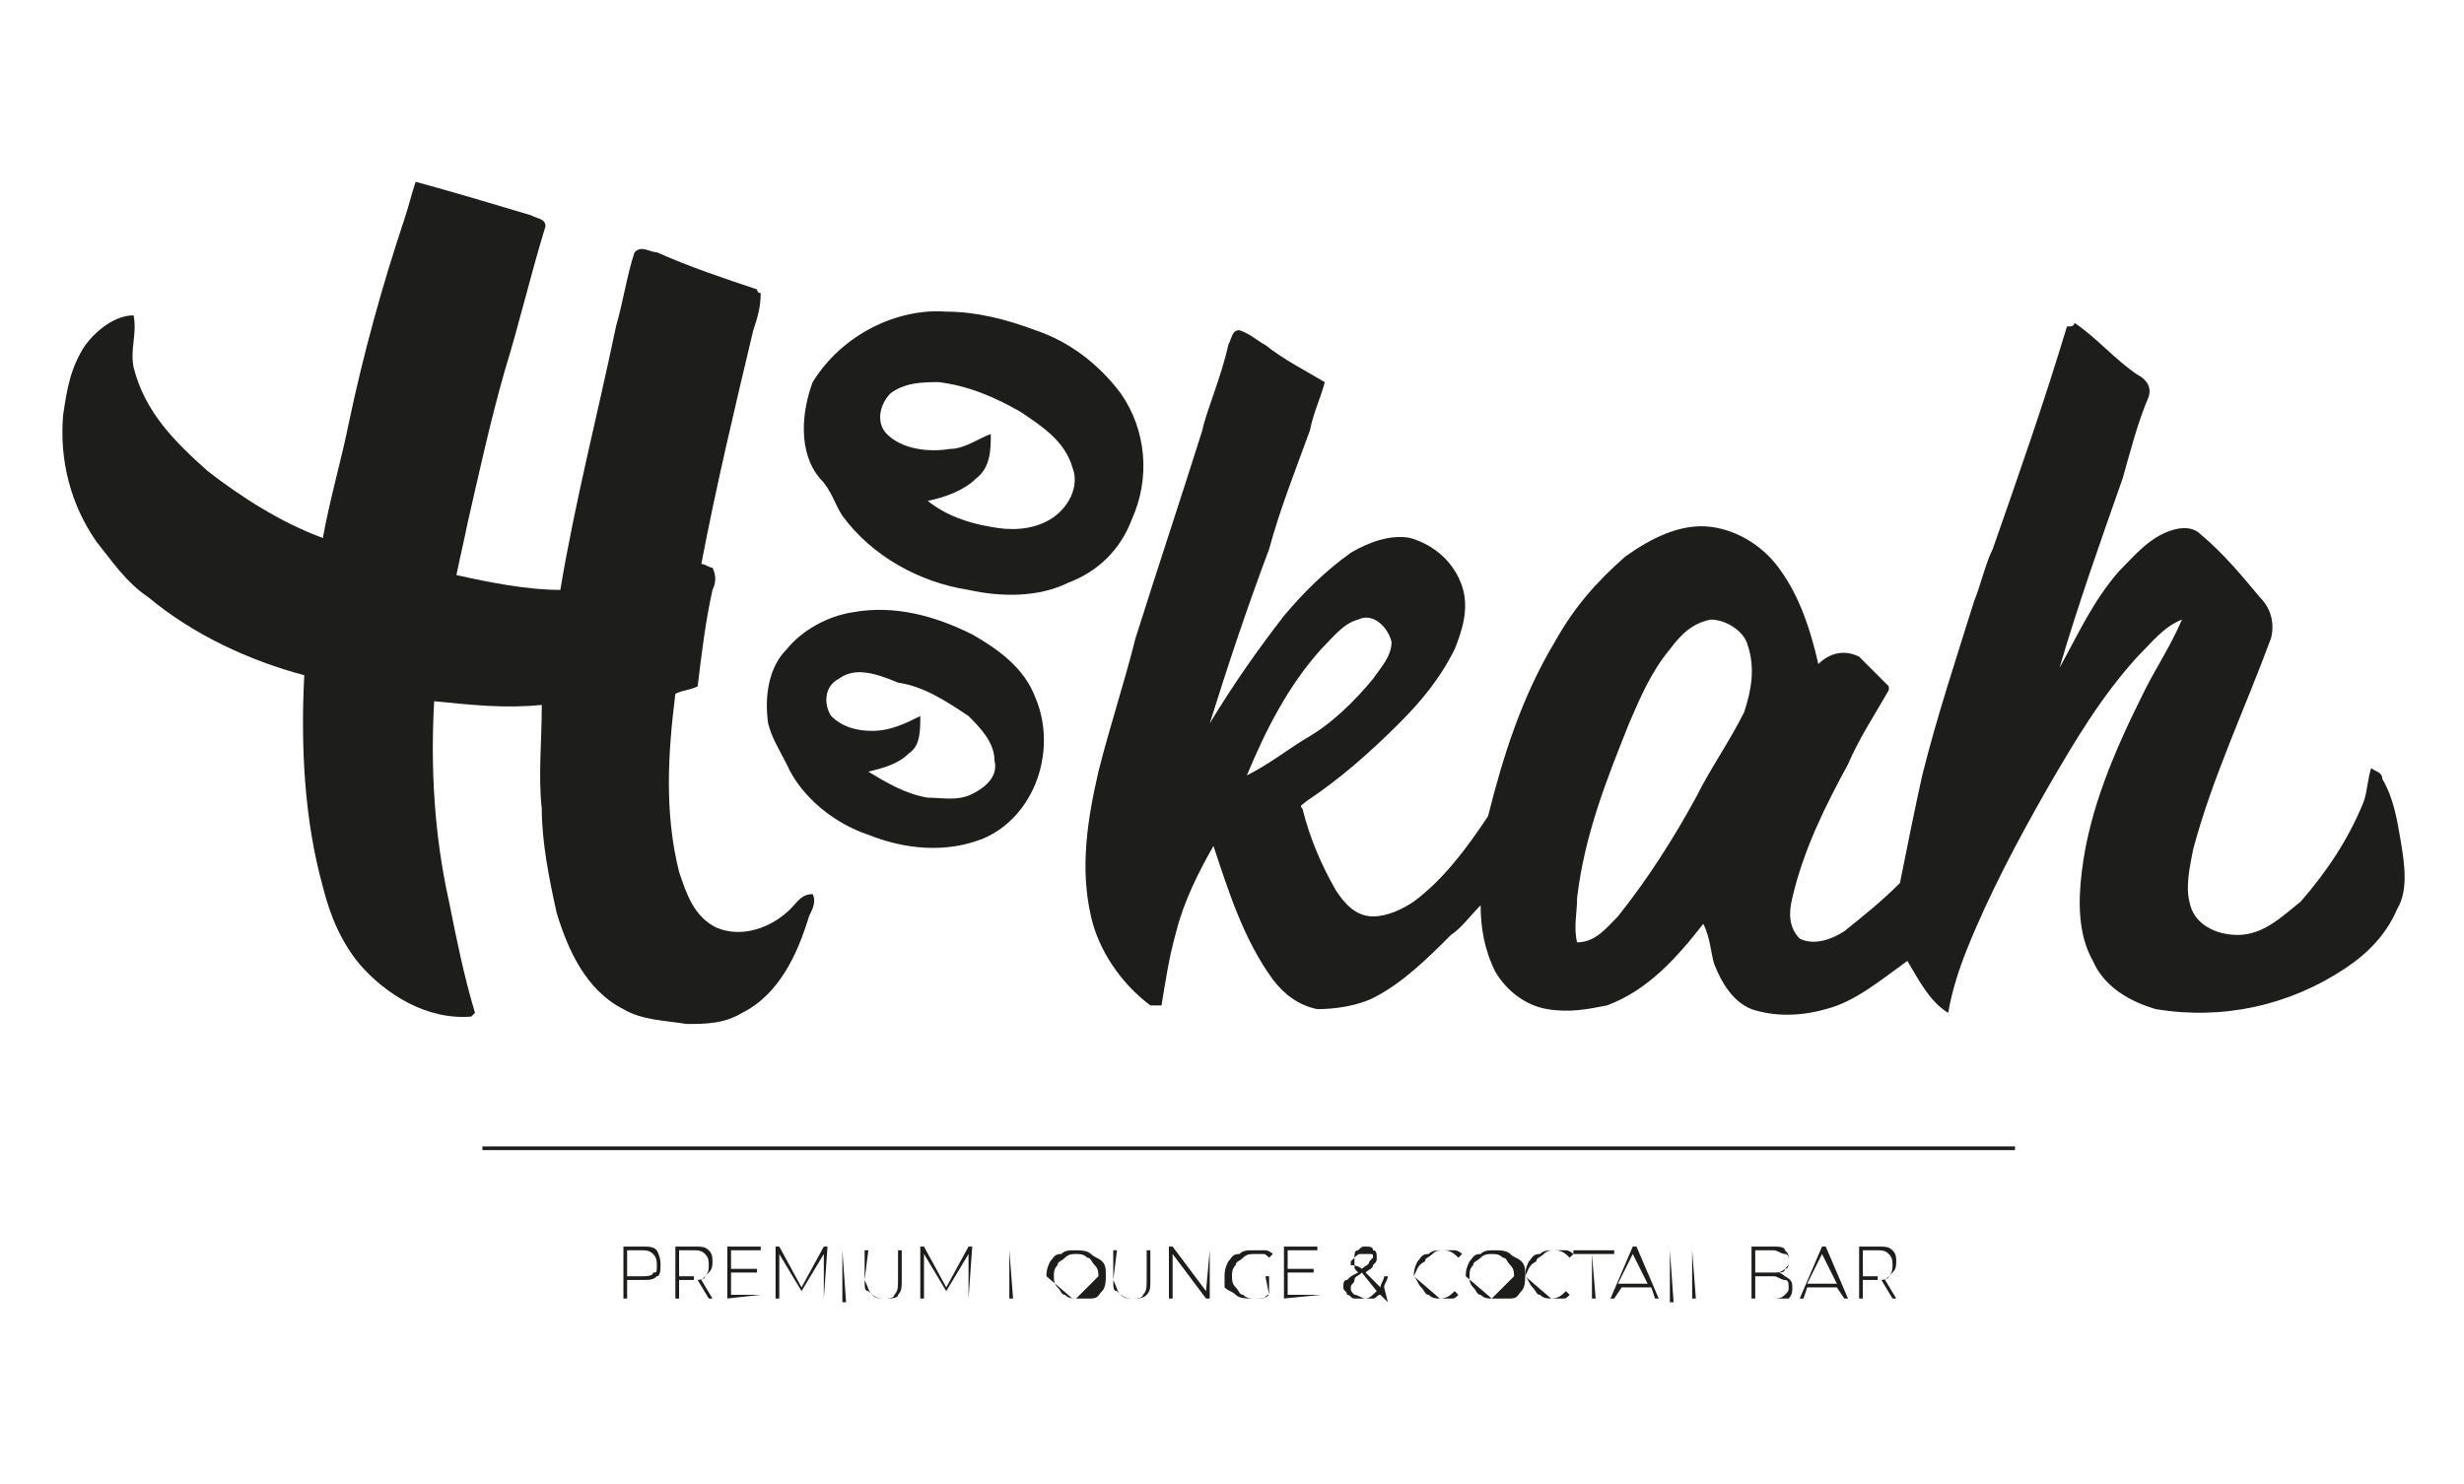 <?xml version="1.0" encoding="utf-8"?>
<!-- Generator: Adobe Illustrator 27.2.0, SVG Export Plug-In . SVG Version: 6.00 Build 0)  -->
<svg version="1.1" id="Layer_1" xmlns:serif="http://www.serif.com/"
	 xmlns="http://www.w3.org/2000/svg" xmlns:xlink="http://www.w3.org/1999/xlink" x="0px" y="0px" viewBox="0 0 66.4 40"
	 style="enable-background:new 0 0 66.4 40;" xml:space="preserve">
<style type="text/css">
	.st0{fill:#1D1D1B;}
</style>
<g>
	<path class="st0" d="M24,10.6c-0.3,0.3-0.4,0.8-0.1,1.1c0.4,0.4,1.1,0.5,1.7,0.4c0.4,0,0.8-0.3,1.1-0.4c0,0.4,0,0.9-0.4,1.2
		c-0.3,0.3-0.8,0.5-1.3,0.6c0.5,0.4,1.1,0.6,1.7,0.7c0.5,0.1,1.1,0.1,1.6-0.2c0.5-0.3,0.8-0.9,0.6-1.4c-0.2-0.7-0.8-1.1-1.4-1.5
		c-0.7-0.4-1.4-0.7-2.2-0.8C24.9,10.3,24.4,10.3,24,10.6 M25.5,8.4c0.8,0,1.6,0.2,2.4,0.5c0.9,0.3,1.7,0.9,2.3,1.7
		c0.7,1,0.8,2.3,0.3,3.4c-0.3,0.8-0.9,1.4-1.7,1.7c-0.8,0.4-1.8,0.4-2.7,0.2c-1.3-0.2-2.6-0.9-3.4-2c-0.2-0.3-0.3-0.7-0.6-1
		c-0.6-0.7-0.5-1.8-0.2-2.6C22.7,9,24.2,8.3,25.5,8.4z"/>
	<path class="st0" d="M22.6,18.3c-0.4,0.2-0.4,0.7-0.2,1c0.3,0.3,0.7,0.4,1.1,0.4c0.5,0,0.9-0.2,1.3-0.4c0,0.4,0,0.8-0.3,1
		c-0.3,0.3-0.7,0.4-1.1,0.5c0.5,0.3,1,0.6,1.6,0.7c0.4,0,0.8,0.1,1.2-0.1c0.4-0.2,0.7-0.5,0.6-0.9c0-0.5-0.4-0.9-0.7-1.2
		c-0.6-0.4-1.2-0.8-1.9-0.9C23.5,18.1,23,18,22.6,18.3 M23,16.5c1.1-0.2,2.2,0.1,3.2,0.6c0.7,0.4,1.4,0.9,1.7,1.7
		c0.6,1.4,0,3.2-1.4,3.8c-1,0.4-2.1,0.3-3.1-0.1c-0.9-0.3-1.8-1-2.2-1.9c-0.2-0.4-0.4-0.7-0.5-1.1c-0.1-0.7,0-1.5,0.5-2
		C21.6,17,22.3,16.6,23,16.5z"/>
	<path class="st0" d="M10.9,5.9c0.1-0.3,0.2-0.7,0.3-1c1.1,0.3,2.1,0.6,3.1,0.9c0.2,0.1,0.4,0.1,0.4,0.3C14.3,7.4,14,8.7,13.6,10
		c-0.4,1.4-0.7,2.8-1,4.1c-0.1,0.5-0.2,0.9-0.3,1.4c0.9,0.2,1.9,0.4,2.8,0.4c0.4-2.4,1-4.7,1.5-7.1c0.2-0.7,0.3-1.4,0.5-2
		c0.2-0.2,0.4,0,0.6,0c0.9,0.4,1.8,0.7,2.7,1c0,0,0,0.1,0.1,0.1c0,0.4-0.1,0.7-0.2,1c-0.5,2.1-1,4.2-1.4,6.3c0.1,0,0.2,0.1,0.3,0.1
		c0.1,0.2,0.1,0.4,0,0.6c-0.2,0.9-0.3,1.8-0.4,2.6c-0.2,0.1-0.4,0.1-0.6,0.2c-0.2,1.6-0.3,3.2,0.1,4.8c0.2,0.6,0.4,1.2,1,1.5
		c0.7,0.3,1.5,0,2-0.5c0.2-0.2,0.3-0.4,0.6-0.4c0.1,0.2,0,0.4-0.1,0.6c-0.3,1-0.8,2.1-1.8,2.6c-0.5,0.3-1,0.3-1.5,0.3
		c-0.6-0.1-1.2-0.1-1.7-0.4c-1-0.5-1.5-1.6-1.8-2.6c-0.2-0.9-0.4-1.9-0.4-2.8c-0.1-0.9,0-1.8,0-2.8c-1,0.1-1.9,0-2.9-0.1
		c-0.1,1.8,0,3.6,0.4,5.4c0.2,1,0.4,2,0.7,3c0,0-0.1,0.1-0.1,0.1c-1.2,0.1-2.3-0.6-3-1.4c-0.5-0.6-0.8-1.3-1-2.1
		c-0.5-1.8-0.6-3.8-0.5-5.7c-1.5-0.4-3-1.1-4.2-2.1c-0.6-0.4-1-1-1.4-1.5c-0.7-1-1-2.2-0.9-3.4c0.1-0.7,0.2-1.3,0.6-1.9
		c0.3-0.4,0.8-0.8,1.3-0.8C3.7,9,3.5,9.4,3.6,9.9c0.3,1.2,1.1,2,2,2.8c0.9,0.7,2,1.4,3.1,1.8c0.2-1.1,0.5-2.1,0.7-3.1
		C9.8,9.5,10.3,7.7,10.9,5.9"/>
	<path class="st0" d="M45,17.5c-0.5,0.6-0.8,1.3-1.1,2c-0.6,1.5-1.2,3-1.4,4.7c0,0.4-0.1,0.8,0,1.2c0.5,0,0.8-0.4,1.1-0.7
		c0.8-1,1.5-2.1,2.1-3.2c0.4-0.8,0.9-1.5,1.3-2.3c0.2-0.6,0.3-1.2,0.1-1.8c-0.1-0.4-0.6-0.7-1-0.7C45.6,16.8,45.3,17.1,45,17.5
		 M36.6,16.7c-0.4,0.1-0.7,0.5-1,0.8c-0.9,1-1.5,2.2-2,3.4c0.6-0.3,1.1-0.7,1.6-1c0.7-0.4,1.3-1,1.8-1.6c0.2-0.3,0.5-0.6,0.5-1
		C37.4,16.9,37,16.5,36.6,16.7z M33.1,9.3c0.1-0.2,0.1-0.4,0.3-0.4c0.3,0.1,0.5,0.3,0.7,0.4c0.5,0.4,1.1,0.7,1.6,1
		c-0.1,0.4-0.3,0.8-0.4,1.3c-0.4,1.1-0.8,2.1-1.1,3.2c-0.6,1.6-1.1,3.1-1.6,4.7c0.6-1,1.3-2,2-2.9c0.5-0.6,1.1-1.2,1.8-1.7
		c0.5-0.3,1.1-0.5,1.6-0.4c0.7,0.2,1.2,0.7,1.4,1.3c0.2,0.6,0,1.2-0.2,1.7c-0.4,0.8-0.9,1.4-1.5,2c-0.8,0.8-1.6,1.5-2.5,2.1
		c-0.1,0.1-0.2,0.1-0.1,0.2c0.2,0.8,0.5,1.5,0.9,2.2c0.2,0.3,0.5,0.7,1,0.7c0.4,0,0.8-0.2,1.1-0.4c0.8-0.6,1.4-1.4,2-2.3
		c0.4-1.6,0.9-3.2,1.8-4.7c0.5-0.9,1.1-1.6,1.9-2.3c0.7-0.5,1.5-0.9,2.3-0.8c0.8,0.1,1.5,0.6,1.9,1.2c0.5,0.7,0.8,1.6,1,2.5
		c0.3-0.3,0.7-0.4,1.1-0.2c0.3,0.3,0.5,0.5,0.8,0.8c0,0,0,0.1,0,0.1c-0.4,0.7-0.8,1.3-1.1,2c-0.6,1.1-1.2,2.3-1.5,3.6
		c-0.1,0.4-0.1,0.8,0.2,1.1c0.4,0.2,0.9,0,1.2-0.2c0.5-0.4,1-0.8,1.5-1.3c0.2-1,0.4-2,0.6-2.9c0.4-1.6,0.9-3.1,1.4-4.7
		c0.2-0.5,0.3-1,0.5-1.4c0.7-2,1.4-4,2-6c0.1,0,0.2,0,0.2-0.1c0.6,0.4,1.1,1,1.7,1.4c0.2,0.1,0.4,0.3,0.3,0.6
		c-0.3,0.7-0.5,1.5-0.7,2.2c-0.6,1.7-1.2,3.4-1.7,5.1c0.5-0.9,0.9-1.8,1.6-2.6c0.4-0.4,0.8-0.9,1.4-1.1c0.3-0.1,0.6-0.1,0.8,0.1
		c0.6,0.5,1.1,1.1,1.6,1.7c0.3,0.3,0.4,0.7,0.3,1.1c-0.7,1.9-1.6,3.8-2.1,5.7c-0.1,0.5-0.2,1-0.1,1.4c0.1,0.6,0.7,0.9,1.3,0.9
		c0.7,0,1.2-0.5,1.7-0.9c0.7-0.8,1.3-1.7,1.7-2.7c0.1-0.3,0.1-0.6,0.2-0.9c0.1,0.1,0.3,0.1,0.3,0.3c0.3,0.5,0.4,1.1,0.5,1.7
		c0.1,0.6,0.2,1.3-0.1,1.8c-0.3,0.7-0.8,1.2-1.4,1.6c-1.5,1-3.3,1.4-5.1,1.1c-0.7-0.2-1.4-0.6-1.7-1.3c-0.4-0.7-0.4-1.6-0.3-2.4
		c0.2-1.7,0.9-3.3,1.7-4.9c0.3-0.6,0.7-1.2,1-1.9c-0.5,0.2-0.8,0.6-1.2,1c-1,1.1-1.7,2.3-2.4,3.5c-0.8,1.4-1.6,2.9-2.2,4.4
		c-0.2,0.5-0.4,1.1-0.5,1.7c-0.5-0.3-0.8-0.9-1.1-1.4c-0.7,0.5-1.4,1.1-2.2,1.3c-0.7,0.2-1.4,0.2-2,0c-0.5-0.2-0.8-0.7-1-1.2
		c-0.1-0.3-0.1-0.7-0.3-1.1c-0.7,0.9-1.5,1.8-2.6,2.2c-0.5,0.1-1,0.2-1.6,0.1c-0.6-0.1-1.1-0.5-1.4-1c-0.3-0.6-0.4-1.2-0.4-1.8
		c-0.3,0.3-0.5,0.6-0.8,0.8c-0.6,0.6-1.3,1.3-2.1,1.7c-0.4,0.2-1,0.3-1.5,0.3c-0.5-0.1-0.9-0.4-1.2-0.8c-0.8-1.1-1.2-2.4-1.6-3.6
		c-0.4,0.7-0.8,1.5-1,2.3c-0.2,0.7-0.3,1.4-0.4,2c-0.1,0-0.2,0-0.3,0c-0.8-0.6-1.4-1.5-1.6-2.4c-0.3-1.3-0.1-2.6,0.2-3.9
		c0.3-1.2,0.7-2.4,1-3.6c0.6-1.9,1.2-3.7,1.8-5.6C32.5,11.1,32.9,10.2,33.1,9.3z"/>
	<path class="st0" d="M18.7,34.5c0.1,0,0.3,0,0.3-0.1c0.1-0.1,0.1-0.2,0.1-0.3c0-0.1,0-0.2-0.1-0.3c-0.1-0.1-0.2-0.1-0.3-0.1h-0.4
		v0.7H18.7z M19.1,35l-0.3-0.5c0,0-0.1,0-0.1,0h-0.4V35h-0.1v-1.4h0.5c0.2,0,0.3,0,0.4,0.1c0.1,0.1,0.1,0.2,0.1,0.3
		c0,0.1,0,0.2-0.1,0.3c-0.1,0.1-0.1,0.1-0.2,0.2l0.3,0.5H19.1z M17.7,34.1c0-0.1,0-0.2-0.1-0.3c-0.1-0.1-0.2-0.1-0.3-0.1h-0.4v0.7
		h0.4c0.1,0,0.3,0,0.3-0.1C17.7,34.3,17.7,34.3,17.7,34.1z M17.8,34.1c0,0.1,0,0.3-0.1,0.3c-0.1,0.1-0.2,0.1-0.4,0.1h-0.4V35h-0.1
		v-1.4h0.5c0.2,0,0.3,0,0.4,0.1C17.8,33.9,17.8,34,17.8,34.1z"/>
	<path class="st0" d="M26.1,35l0-1.2l-0.6,1h0l-0.6-1V35h-0.1v-1.4h0.1l0.6,1.1l0.6-1.1h0.1L26.1,35L26.1,35z M23.3,34.5v-0.8h0.1
		L23.3,34.5c0.1,0.2,0.1,0.3,0.2,0.4c0.1,0.1,0.2,0.1,0.3,0.1c0.1,0,0.3,0,0.3-0.1c0.1-0.1,0.1-0.2,0.1-0.4v-0.8h0.1v0.8
		c0,0.2,0,0.3-0.1,0.4C24.2,35,24,35,23.8,35c-0.2,0-0.3-0.1-0.4-0.2C23.3,34.8,23.3,34.7,23.3,34.5z M22.7,33.7L22.7,33.7l0.1,1.4
		h-0.1V33.7z M22.2,35l0-1.2l-0.6,1h0l-0.6-1V35h-0.1v-1.4H21l0.6,1.1l0.6-1.1h0.1L22.2,35L22.2,35z M20.5,34.9L20.5,34.9L19.6,35
		v-1.4h0.9v0.1h-0.8v0.5h0.7v0.1h-0.7v0.6H20.5z"/>
	<path class="st0" d="M29.6,34.4c0-0.1,0-0.2-0.1-0.3c-0.1-0.1-0.1-0.2-0.2-0.2c-0.1-0.1-0.2-0.1-0.3-0.1c-0.1,0-0.2,0-0.3,0.1
		c-0.1,0.1-0.2,0.1-0.2,0.2c-0.1,0.1-0.1,0.2-0.1,0.3c0,0.1,0,0.2,0.1,0.3c0.1,0.1,0.1,0.2,0.2,0.2c0.1,0.1,0.2,0.1,0.3,0.1
		L29.6,34.4z M28.2,34.4c0-0.1,0-0.2,0.1-0.4c0.1-0.1,0.1-0.2,0.3-0.2c0.1-0.1,0.2-0.1,0.4-0.1c0.1,0,0.3,0,0.4,0.1
		c0.1,0.1,0.2,0.1,0.3,0.2c0.1,0.1,0.1,0.2,0.1,0.4c0,0.1,0,0.3-0.1,0.4c-0.1,0.1-0.1,0.2-0.3,0.2C29.2,35,29.1,35,28.9,35
		L28.2,34.4z M27.2,33.7L27.2,33.7l0.1,1.3h0.8V35h-0.9V33.7z"/>
	<path class="st0" d="M37.1,34.8l-0.4-0.5c-0.1,0.1-0.2,0.1-0.2,0.2c0,0.1-0.1,0.1-0.1,0.2c0,0.1,0,0.1,0.1,0.2
		c0.1,0,0.2,0.1,0.3,0.1C36.9,35,37,34.9,37.1,34.8 M36.7,34.2c0.1-0.1,0.2-0.1,0.2-0.2c0,0,0.1-0.1,0.1-0.1c0-0.1,0-0.1-0.1-0.1
		c0,0-0.1,0-0.2,0c-0.1,0-0.1,0-0.2,0.1c0,0-0.1,0.1-0.1,0.1c0,0,0,0.1,0,0.1C36.6,34.1,36.7,34.2,36.7,34.2z M37.4,35.1l-0.2-0.2
		C37.1,34.9,37.1,35,37,35c-0.1,0-0.2,0-0.3,0c-0.1,0-0.2,0-0.2,0c-0.1,0-0.1-0.1-0.2-0.1c0-0.1-0.1-0.1-0.1-0.2
		c0-0.1,0-0.2,0.1-0.2c0.1-0.1,0.1-0.1,0.3-0.2l0,0c-0.1-0.1-0.1-0.1-0.1-0.2c0,0,0-0.1,0-0.2c0-0.1,0-0.2,0.1-0.2
		c0.1-0.1,0.1-0.1,0.2-0.1c0.1,0,0.2,0,0.2,0.1c0.1,0,0.1,0.1,0.1,0.2c0,0.1,0,0.1-0.1,0.2c0,0.1-0.1,0.1-0.2,0.2l0.4,0.4
		c0-0.1,0.1-0.2,0.1-0.3l0.1,0c0,0.1-0.1,0.2-0.1,0.3L37.4,35.1L37.4,35.1z M35.6,34.9L35.6,34.9L34.6,35v-1.4h0.9v0.1h-0.8v0.5h0.7
		v0.1h-0.7v0.6H35.6z M34.1,34.4L34.1,34.4l0.1,0.5C34.1,34.9,34.1,35,34,35c-0.1,0-0.2,0-0.3,0c-0.1,0-0.3,0-0.4-0.1
		c-0.1-0.1-0.2-0.1-0.3-0.2C33,34.6,33,34.5,33,34.4c0-0.1,0-0.2,0.1-0.4c0.1-0.1,0.1-0.2,0.3-0.2c0.1-0.1,0.2-0.1,0.4-0.1
		c0.1,0,0.2,0,0.3,0c0.1,0,0.2,0.1,0.2,0.1l-0.1,0.1c-0.1-0.1-0.1-0.1-0.2-0.1c-0.1,0-0.1,0-0.2,0c-0.1,0-0.2,0-0.3,0.1
		c-0.1,0.1-0.2,0.1-0.2,0.2c-0.1,0.1-0.1,0.2-0.1,0.3c0,0.1,0,0.2,0.1,0.3c0.1,0.1,0.1,0.2,0.2,0.2c0.1,0.1,0.2,0.1,0.3,0.1
		c0.2,0,0.3,0,0.4-0.1V34.4z M32.6,33.7V35h-0.1l-0.9-1.2V35h-0.1v-1.4h0.1l0.9,1.2L32.6,33.7L32.6,33.7z M30,34.5v-0.8h0.1L30,34.5
		c0.1,0.2,0.1,0.3,0.2,0.4c0.1,0.1,0.2,0.1,0.3,0.1c0.1,0,0.3,0,0.3-0.1c0.1-0.1,0.1-0.2,0.1-0.4v-0.8h0.1v0.8c0,0.2,0,0.3-0.1,0.4
		C30.8,35,30.7,35,30.5,35c-0.2,0-0.3-0.1-0.4-0.2C30,34.8,30,34.7,30,34.5z"/>
	<path class="st0" d="M40.8,34.4c0-0.1,0-0.2-0.1-0.3c-0.1-0.1-0.1-0.2-0.2-0.2c-0.1-0.1-0.2-0.1-0.3-0.1c-0.1,0-0.2,0-0.3,0.1
		c-0.1,0.1-0.2,0.1-0.2,0.2c-0.1,0.1-0.1,0.2-0.1,0.3c0,0.1,0,0.2,0.1,0.3c0.1,0.1,0.1,0.2,0.2,0.2c0.1,0.1,0.2,0.1,0.3,0.1
		L40.8,34.4z M39.5,34.4c0-0.1,0-0.2,0.1-0.4c0.1-0.1,0.1-0.2,0.3-0.2c0.1-0.1,0.2-0.1,0.4-0.1c0.1,0,0.3,0,0.4,0.1
		c0.1,0.1,0.2,0.1,0.3,0.2c0.1,0.1,0.1,0.2,0.1,0.4c0,0.1,0,0.3-0.1,0.4c-0.1,0.1-0.1,0.2-0.3,0.2C40.4,35,40.3,35,40.2,35
		L39.5,34.4z M38.1,34.4c0-0.1,0-0.2,0.1-0.4c0.1-0.1,0.1-0.2,0.3-0.2c0.1-0.1,0.2-0.1,0.4-0.1c0.1,0,0.2,0,0.3,0
		c0.1,0,0.2,0.1,0.2,0.1l-0.1,0.1c-0.1-0.1-0.2-0.2-0.4-0.2c-0.1,0-0.2,0-0.3,0.1c-0.1,0.1-0.2,0.1-0.2,0.2
		C38.2,34.1,38.2,34.2,38.1,34.4c0.1,0.1,0.1,0.2,0.2,0.3c0.1,0.1,0.1,0.2,0.2,0.2c0.1,0.1,0.2,0.1,0.3,0.1c0.2,0,0.3-0.1,0.4-0.2
		l0.1,0.1c-0.1,0.1-0.1,0.1-0.2,0.1c-0.1,0-0.2,0-0.3,0L38.1,34.4z"/>
	<path class="st0" d="M42.9,33.8h-0.5v-0.1h1.1v0.1H42.9L43,35h-0.1V33.8z M41.1,34.4c0-0.1,0-0.2,0.1-0.4c0.1-0.1,0.1-0.2,0.3-0.2
		c0.1-0.1,0.2-0.1,0.4-0.1c0.1,0,0.2,0,0.3,0c0.1,0,0.2,0.1,0.2,0.1l-0.1,0.1c-0.1-0.1-0.2-0.2-0.4-0.2c-0.1,0-0.2,0-0.3,0.1
		c-0.1,0.1-0.2,0.1-0.2,0.2C41.2,34.1,41.2,34.2,41.1,34.4c0.1,0.1,0.1,0.2,0.2,0.3c0.1,0.1,0.1,0.2,0.2,0.2
		c0.1,0.1,0.2,0.1,0.3,0.1c0.2,0,0.3-0.1,0.4-0.2l0.1,0.1c-0.1,0.1-0.1,0.1-0.2,0.1c-0.1,0-0.2,0-0.3,0L41.1,34.4z"/>
	<path class="st0" d="M49.5,34.6l-0.4-0.8l-0.4,0.8H49.5z M49.5,34.7h-0.8L48.6,35h-0.1l0.6-1.4h0.1l0.6,1.4h-0.1L49.5,34.7z
		 M48.2,34.7c0-0.1,0-0.2-0.1-0.2c-0.1,0-0.2-0.1-0.3-0.1h-0.5V35h0.5c0.1,0,0.2,0,0.3-0.1C48.2,34.8,48.2,34.8,48.2,34.7z
		 M47.3,33.8v0.5h0.5c0.1,0,0.2,0,0.3-0.1c0.1,0,0.1-0.1,0.1-0.2c0-0.1,0-0.2-0.1-0.2c-0.1,0-0.2-0.1-0.3-0.1H47.3z M48.3,34.7
		c0,0.1,0,0.2-0.1,0.3C48.1,35,48,35,47.8,35h-0.6v-1.4h0.6c0.1,0,0.3,0,0.3,0.1c0.1,0.1,0.1,0.1,0.1,0.3c0,0.1,0,0.1-0.1,0.2
		c0,0.1-0.1,0.1-0.2,0.1c0.1,0,0.2,0.1,0.2,0.1C48.3,34.5,48.3,34.6,48.3,34.7z M45.6,33.7L45.6,33.7l0.1,1.3h0.8V35h-0.9V33.7z
		 M45,33.7L45,33.7l0.1,1.4H45V33.7z M44.4,34.6l-0.4-0.8l-0.4,0.8H44.4z M44.5,34.7h-0.8L43.5,35h-0.1l0.6-1.4h0.1l0.6,1.4h-0.1
		L44.5,34.7z"/>
	<path class="st0" d="M50.6,34.5c0.1,0,0.3,0,0.3-0.1c0.1-0.1,0.1-0.2,0.1-0.3c0-0.1,0-0.2-0.1-0.3c-0.1-0.1-0.2-0.1-0.3-0.1h-0.4
		v0.7H50.6z M51,35l-0.3-0.5c0,0-0.1,0-0.1,0h-0.4V35h-0.1v-1.4h0.5c0.2,0,0.3,0,0.4,0.1c0.1,0.1,0.1,0.2,0.1,0.3
		c0,0.1,0,0.2-0.1,0.3c-0.1,0.1-0.1,0.1-0.2,0.2l0.3,0.5H51z"/>
	<rect x="13" y="30.9" class="st0" width="41.3" height="0.1"/>
</g>
</svg>
